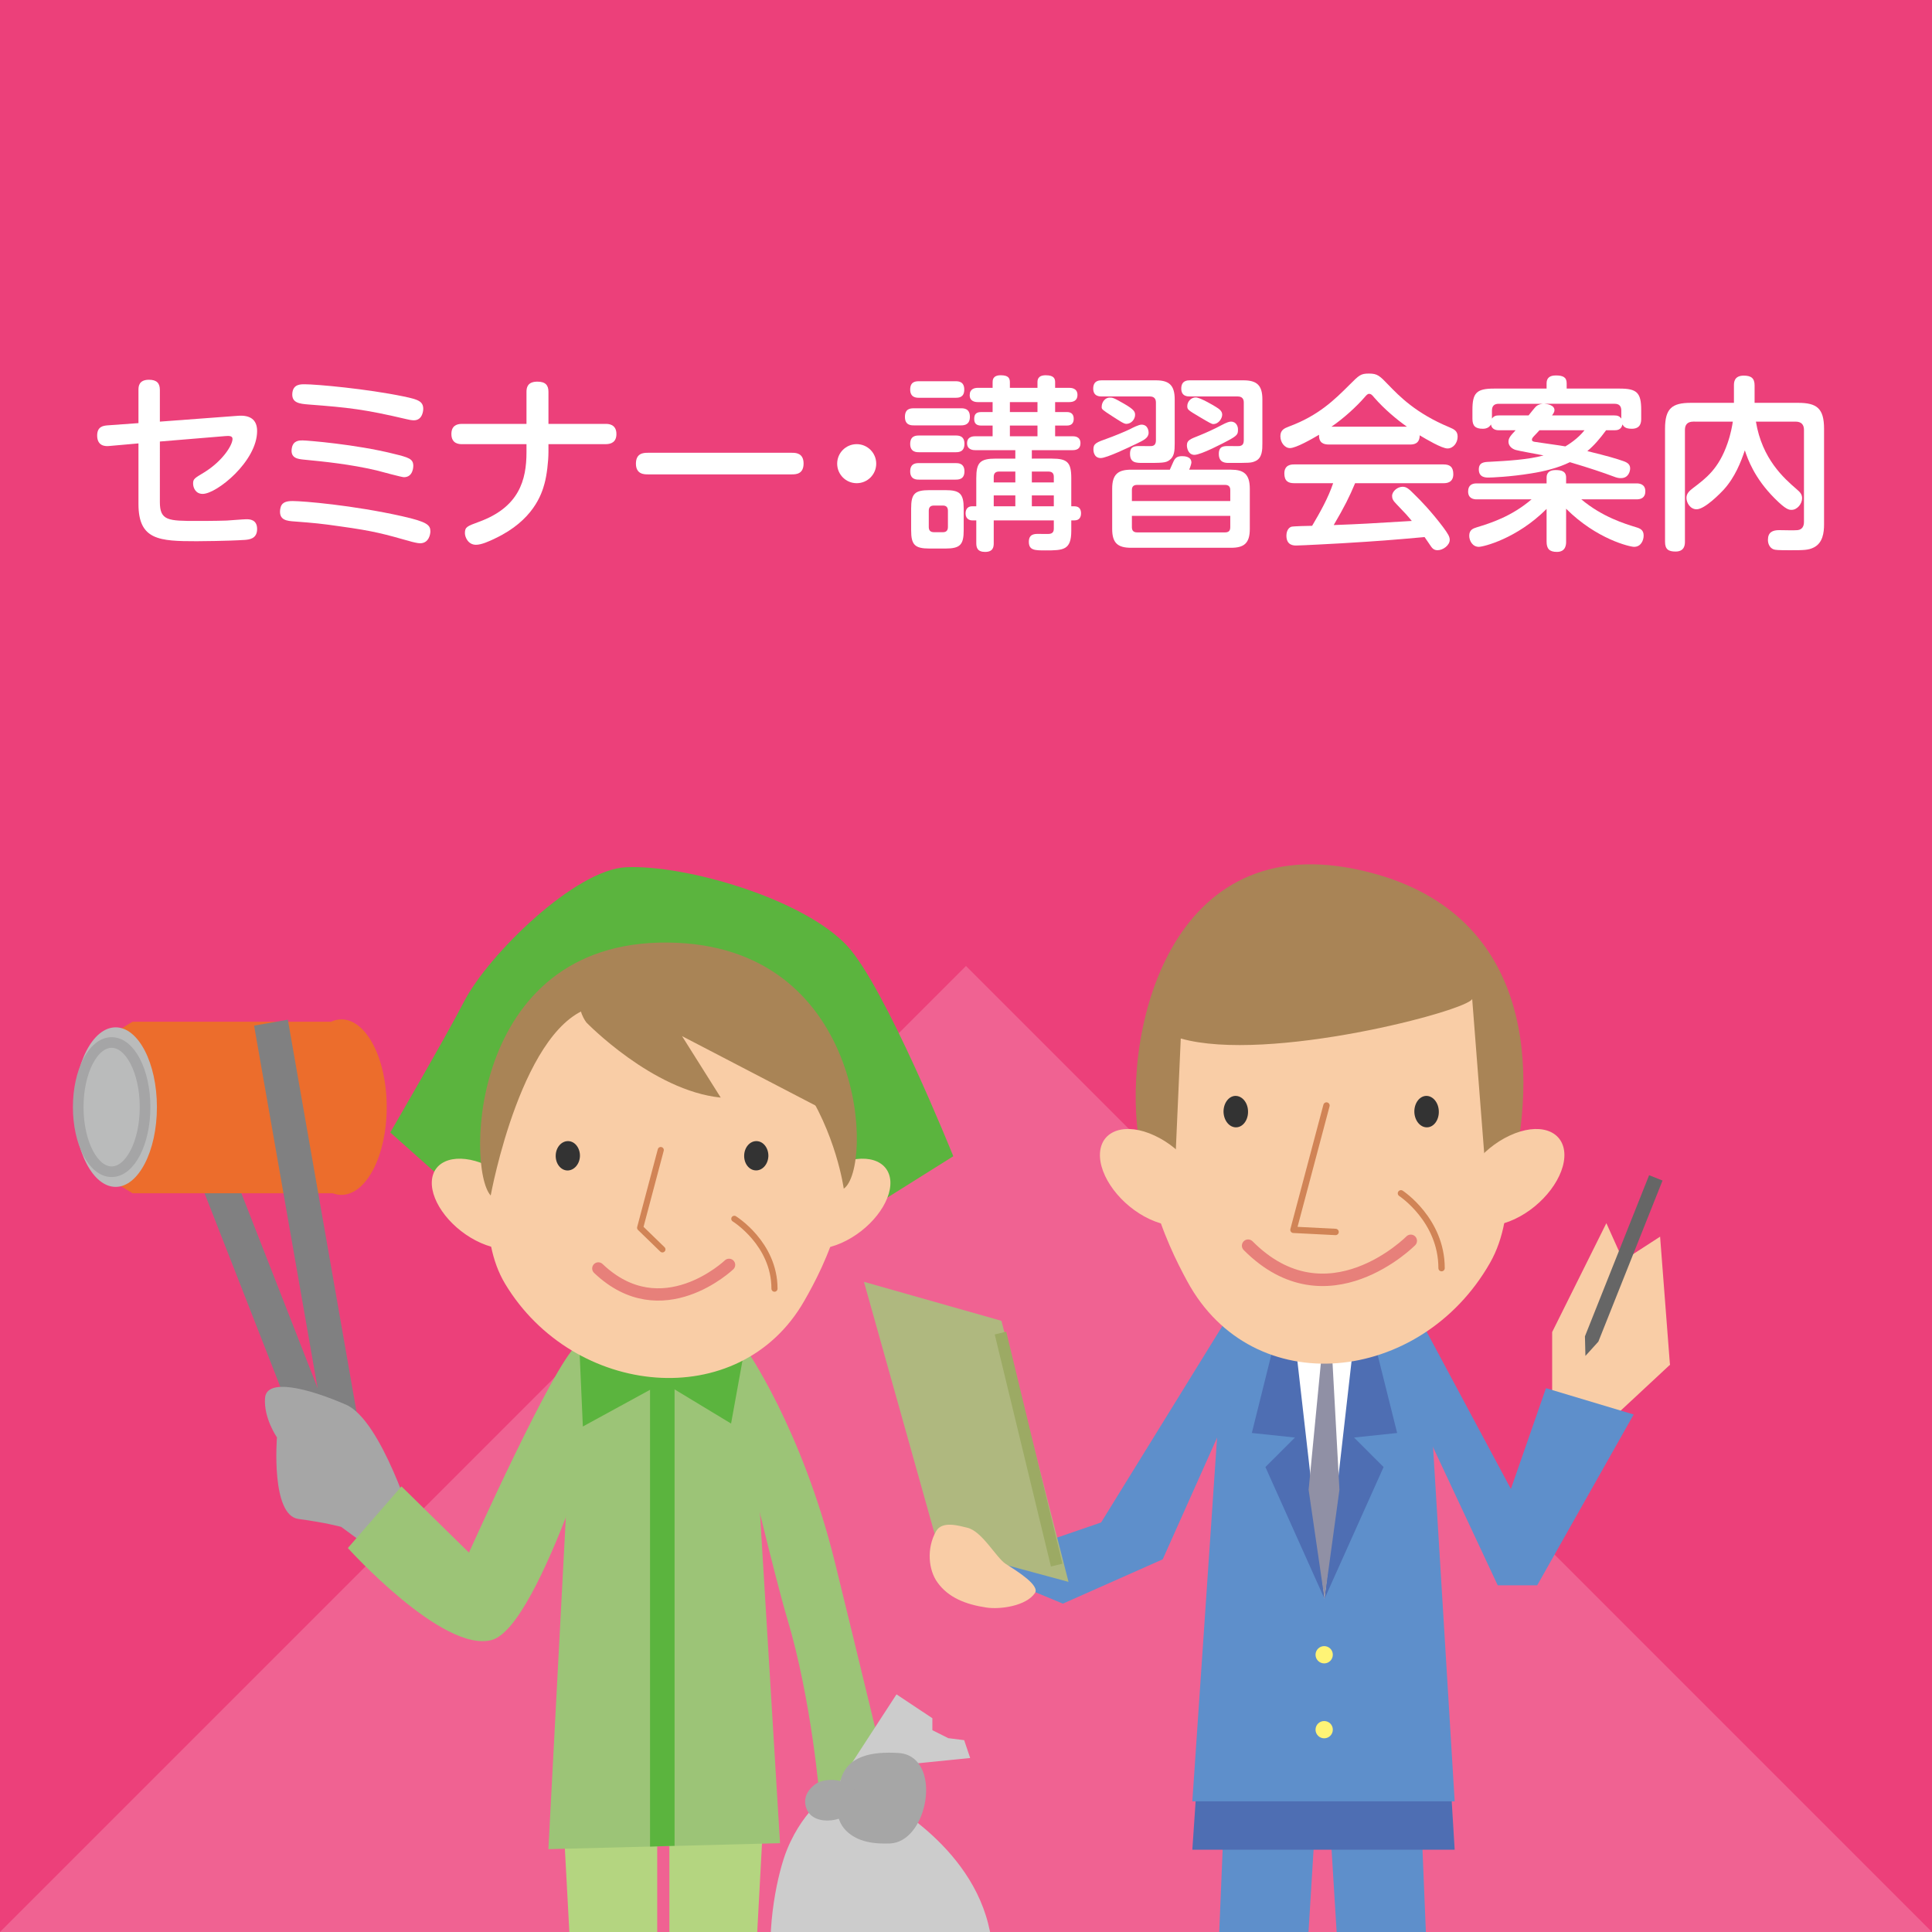 <?xml version="1.0" encoding="utf-8"?>
<!-- Generator: Adobe Illustrator 16.0.0, SVG Export Plug-In . SVG Version: 6.00 Build 0)  -->
<!DOCTYPE svg PUBLIC "-//W3C//DTD SVG 1.1//EN" "http://www.w3.org/Graphics/SVG/1.1/DTD/svg11.dtd">
<svg version="1.1" id="レイヤー_1" xmlns="http://www.w3.org/2000/svg" xmlns:xlink="http://www.w3.org/1999/xlink" x="0px"
	 y="0px" width="247px" height="247px" viewBox="0 0 247 247" enable-background="new 0 0 247 247" xml:space="preserve">
<rect x="0" y="0" width="247" height="247" fill="#808080" stroke="none"/>
<g>
	<g>
		<g>
			<g>
				<defs>
					<rect id="SVGID_1_" x="-0.001" width="247" height="247"/>
				</defs>
				<clipPath id="SVGID_2_">
					<use xlink:href="#SVGID_1_"  overflow="visible"/>
				</clipPath>
				<g clip-path="url(#SVGID_2_)">
					<rect x="-0.001" fill="#F06292" width="247" height="247"/>
					<polygon fill="#EC407A" points="-0.001,247 -0.001,0 246.999,0 					"/>
					<polygon fill="#EC407A" points="0,0 246.999,0 246.999,247 					"/>
				</g>
			</g>
		</g>
	</g>
	<g>
		<g>
			<g>
				<defs>
					<rect id="SVGID_3_" x="-0.001" width="247" height="247"/>
				</defs>
				<clipPath id="SVGID_4_">
					<use xlink:href="#SVGID_3_"  overflow="visible"/>
				</clipPath>
				<g clip-path="url(#SVGID_4_)">
					<line fill="none" stroke="#808081" stroke-width="4.381" x1="40.553" y1="183.346" x2="21.333" y2="134.22"/>
					<g>
						<path fill="#EC6D2C" d="M43.641,130.323c-0.459,0-0.902,0.116-1.329,0.307H16.939l-4.634,2.828v16.267l4.634,2.826h25.595
							c0.357,0.135,0.725,0.21,1.106,0.21c3.203,0,5.8-5.024,5.8-11.22C49.441,135.348,46.844,130.323,43.641,130.323z"/>
						<ellipse fill="#BABBBB" cx="14.786" cy="141.541" rx="5.275" ry="10.199"/>
						
							<ellipse fill="none" stroke="#A5A5A6" stroke-width="1.359" stroke-miterlimit="10" cx="14.273" cy="141.541" rx="4.273" ry="8.261"/>
					</g>
					<line fill="none" stroke="#808081" stroke-width="4.381" x1="43.743" y1="182.708" x2="34.643" y2="130.744"/>
					<path fill="#A6A6A6" d="M52.896,195.084c0,0-4.102-13.521-8.651-15.495c-4.907-2.135-10.161-3.432-10.36-0.869
						c-0.197,2.572,1.522,5.046,1.522,5.046s-0.806,9.949,2.739,10.426c3.536,0.473,5.478,1.017,5.478,1.017l5.308,3.901
						L52.896,195.084z"/>
					<g>
						<path fill="#9CC477" d="M95.298,172.355c0,0,7.186,10.146,11.435,27.354c2.43,9.854,7.115,29.304,7.115,29.304l-9.056,0.875
							c0,0-0.996-12.455-4.173-23.049c-1.527-5.092-5.321-21.056-5.321-21.056V172.355z"/>
						<path fill="#9CC477" d="M59.957,198.496c0,0,10.803-24.1,13.724-26.434c2.923-2.34,4.458,4.881,4.458,4.881
							s-8.991,31-15.257,32.721c-6.263,1.721-18.411-11.753-18.411-11.753l6.856-7.881L59.957,198.496z"/>
						<polygon fill="#B4D580" points="97.85,227.664 94.249,294.634 85.576,294.634 85.576,228.539 						"/>
						<polygon fill="#B4D580" points="71.75,227.664 75.352,294.634 84.023,294.634 84.023,228.539 						"/>
						<polygon fill="#9CC477" points="70.111,236.41 73.738,167.313 95.612,167.926 99.724,235.645 						"/>
						<polygon fill="#5BB43E" points="95.625,170.083 93.465,181.996 84.8,176.756 74.516,182.372 73.975,170.083 						"/>
						<polygon fill="#5BB43E" points="86.242,235.982 86.242,174.967 83.105,174.967 83.105,236.08 						"/>
						<path fill="#5BB43E" d="M121.876,147.822c0,0-8.717-21.709-13.592-26.925c-5.593-5.982-20.586-10.368-28.249-10.024
							c-6.468,0.293-17.597,11.13-20.726,17.209c-2.215,4.313-9.415,16.7-9.415,16.7l13.972,12.452c0,0-1.631-17.629,0.295-21.344
							c1.017-1.966,6.688-8.426,18.838-8.117c12.147,0.309,21.972,9.77,24.298,13.061c1.802,2.559-0.912,16.706-0.912,16.706
							L121.876,147.822z"/>
						<path fill="#F9CDA6" d="M64.576,164.129c8.73,14.51,29.931,16.706,38.242,2.195c2.634-4.592,7.488-14.079,4.79-25.502
							c-5.836-24.717-43.519-26.542-44.76,2.264C62.558,149.896,61.05,158.259,64.576,164.129z"/>
						<path fill="#F9CDA6" d="M106.932,148.916c-3.627,1.6-6.425,5.139-6.251,7.898c0.163,2.759,3.255,3.69,6.888,2.097
							c3.626-1.603,6.421-5.147,6.262-7.904C113.648,148.252,110.568,147.316,106.932,148.916z"/>
						<path fill="#F9CDA6" d="M62.105,148.916c3.631,1.6,6.424,5.139,6.26,7.898c-0.177,2.759-3.256,3.69-6.883,2.097
							c-3.636-1.603-6.436-5.147-6.273-7.904C55.378,148.252,58.466,147.316,62.105,148.916z"/>
						<polyline fill="none" stroke="#D18456" stroke-width="0.781" stroke-linecap="round" stroke-linejoin="round" points="
							84.475,147.027 81.839,156.967 84.686,159.729 						"/>
						<g>
							<path fill="#333333" d="M72.521,149.641c-0.846-0.031-1.511-0.891-1.476-1.935c0.03-1.036,0.756-1.849,1.613-1.817
								c0.857,0.023,1.514,0.9,1.485,1.928C74.103,148.846,73.38,149.662,72.521,149.641z"/>
						</g>
						<g>
							<path fill="#333333" d="M96.625,149.631c-0.858-0.021-1.521-0.881-1.486-1.925c0.033-1.036,0.75-1.849,1.603-1.817
								c0.857,0.023,1.519,0.9,1.492,1.928C98.193,148.854,97.475,149.662,96.625,149.631z"/>
						</g>
						<path fill="none" stroke="#E7807A" stroke-width="1.571" stroke-linecap="round" stroke-linejoin="round" d="M93.208,161.707
							c0,0-8.594,8.202-16.714,0.46"/>
						<path fill="none" stroke="#D18456" stroke-width="0.781" stroke-linecap="round" stroke-linejoin="round" d="M93.879,155.822
							c0,0,5.136,3.164,5.136,8.933"/>
						<path fill="#A98456" d="M62.734,152.843c0,0,4.081-22.42,13.395-24.163c27.905-5.235,31.741,23.288,31.741,23.288
							c3.782-2.614,2.901-30.368-21.328-31.433C60.046,119.373,59.536,149.354,62.734,152.843z"/>
						<path fill="#A98456" d="M74.966,130.717c0,0,8.445,8.733,17.177,9.606l-4.946-7.859l18.047,9.388
							c0,0-2.33-12.592-18.921-15.211C69.726,124.021,74.966,130.717,74.966,130.717z"/>
					</g>
					<path fill="#CCCCCC" d="M106.567,228.993l8.046-12.374l4.588,3.05v1.53l2.031,1.02l2.032,0.254l0.77,2.283l-12.724,1.274
						l0.255,3.311c0,0,11.955,5.595,14.757,16.55c2.813,10.99-3.488,18.396-14.757,18.563
						c-17.308,0.259-13.237-22.391-10.947-27.987C102.914,230.861,106.567,228.993,106.567,228.993z"/>
					<path fill="#A6A6A6" d="M116.16,224.423c-0.384-0.176-0.836-0.289-1.365-0.315c-3.118-0.178-6.56,0.244-7.363,3.619
						c-0.508,2.11-0.918,4.69,0.756,6.338c1.479,1.459,3.615,1.692,5.593,1.617C118.326,235.498,120.249,226.307,116.16,224.423z"/>
					<path fill="#A6A6A6" d="M103.433,228.886c0.222-0.307,0.509-0.567,0.823-0.794c1.873-1.303,6.387-0.178,5.163,2.705
						c-0.888,2.104-5.318,2.864-6.294,0.482C102.753,230.371,102.947,229.545,103.433,228.886z"/>
					<path fill="#A6A6A6" d="M46.088,181.859c0,0-2.345-1.953-5.279-1.758c-2.932,0.193-2.932,1.17-2.932,1.17
						s0.196,3.912,4.695,3.129c1.758,3.717,3.908,6.455,3.908,6.455"/>
					<path fill="#A6A6A6" d="M38.656,181.029c0,0,6.454,4.363,5.671,7.803c-0.783,3.439-0.194,7.605-6.646,4.22"/>
				</g>
			</g>
		</g>
	</g>
	<g>
		<g>
			<g>
				<defs>
					<rect id="SVGID_5_" x="-0.001" width="247" height="247"/>
				</defs>
				<clipPath id="SVGID_6_">
					<use xlink:href="#SVGID_5_"  overflow="visible"/>
				</clipPath>
				<g clip-path="url(#SVGID_6_)">
					<polygon fill="#F9CDA6" points="198.439,180.832 198.439,170.299 205.368,156.378 213.498,174.482 205.137,182.264 					"/>
					<polygon fill="#5E8FCB" points="163.749,304.48 153.536,303.566 156.391,234.518 168.057,234.518 					"/>
					<polygon fill="#5E8FCB" points="174.426,304.48 184.629,303.566 181.779,234.518 170.116,234.518 					"/>
					<polygon fill="#5E8FCB" points="193.163,190.359 182.143,169.786 179.246,176.548 191.48,202.68 196.525,202.68 
						208.859,180.838 197.646,177.475 					"/>
					<polygon fill="#4E6EB3" points="156.585,175.475 152.436,236.482 185.975,236.482 182.285,175.979 					"/>
					<polygon fill="#5E8FCB" points="156.585,169.287 152.436,230.296 185.975,230.296 182.285,169.786 					"/>
					<polygon fill="#5E8FCB" points="140.773,194.643 156.424,169.287 158.843,176.548 148.65,199.354 135.885,205.02 
						124.425,200.261 					"/>
					<polygon fill="#F9CDA6" points="202.502,164.404 212.238,158.104 213.498,174.482 203.652,178.146 					"/>
					<g>
						<g>
							<polygon fill="#AFB87F" points="136.609,202.239 119.949,197.736 110.453,163.876 128.033,168.863 							"/>
						</g>
						<path fill="#F9CDA6" d="M123.655,195.313c1.92,0.438,3.713,3.873,4.953,4.646c1.477,0.932,4.361,2.741,3.703,3.709
							c-1.105,1.641-4.416,2.127-6.224,1.848c-2.643-0.396-4.844-1.271-6.233-3.203c-1.164-1.598-1.42-4.373-0.173-6.563
							C120.466,194.389,122.64,195.077,123.655,195.313z"/>
						<line fill="none" stroke="#9CAA64" stroke-width="1.514" x1="127.909" y1="170.427" x2="135.093" y2="200.093"/>
					</g>
					<polygon fill="#FFFFFF" points="164.546,173.62 174.134,173.62 169.334,204.402 					"/>
					<polyline fill="#4E6EB3" points="176.009,172.745 178.62,183.203 173.111,183.784 176.887,187.557 169.334,204.402 
						172.938,172.745 					"/>
					<polyline fill="#4E6EB3" points="162.648,172.745 160.042,183.203 165.557,183.784 161.779,187.557 169.334,204.402 
						165.723,172.745 					"/>
					<polygon fill="#9090A5" points="170.357,174.199 171.243,190.464 169.334,204.402 167.303,190.464 168.902,173.91 					"/>
					<path fill="#FFF476" d="M168.186,211.552c0,0.612,0.498,1.108,1.107,1.108c0.613,0,1.104-0.496,1.104-1.108
						c0-0.608-0.488-1.101-1.104-1.101C168.684,210.451,168.186,210.943,168.186,211.552z"/>
					<path fill="#FFF476" d="M168.186,221.133c0,0.606,0.498,1.104,1.107,1.104c0.613,0,1.104-0.494,1.104-1.104
						c0-0.611-0.488-1.104-1.104-1.104C168.684,220.027,168.186,220.521,168.186,221.133z"/>
					<g>
						<path fill="#F9CDA6" d="M190.495,161.451c-8.837,15.529-30.296,17.881-38.714,2.349c-2.664-4.914-7.578-15.057-4.85-27.291
							c5.904-26.459,44.074-28.392,45.322,2.429C192.546,146.22,194.081,155.184,190.495,161.451z"/>
						<path fill="#A98456" d="M190.336,154.968l-2.121-27.252c-0.619,1.515-26.098,8.224-37.258,5.052l-0.938,21.149
							c0,0-2.711,1.002-4.289-7.422c-2.476-13.22,3.076-40.355,27.471-35.397c22.412,4.548,23.371,24.718,20.268,38.369
							C192.973,151.68,190.336,154.968,190.336,154.968z"/>
						<path fill="#F9CDA6" d="M147.617,145.182c3.674,1.703,6.512,5.49,6.333,8.442c-0.175,2.952-3.29,3.956-6.974,2.239
							c-3.68-1.715-6.515-5.482-6.346-8.448C140.805,144.467,143.934,143.456,147.617,145.182z"/>
						<path fill="#F9CDA6" d="M193.003,145.182c-3.677,1.703-6.509,5.49-6.332,8.442c0.171,2.952,3.296,3.956,6.972,2.239
							c3.672-1.715,6.521-5.482,6.354-8.448C199.811,144.467,196.693,143.456,193.003,145.182z"/>
						<polyline fill="none" stroke="#D18456" stroke-width="0.813" stroke-linecap="round" stroke-linejoin="round" points="
							169.587,141.335 165.365,157.229 170.75,157.502 						"/>
						<g>
							<path fill="#333333" d="M182.459,144.126c0.864-0.024,1.529-0.959,1.489-2.067c-0.035-1.104-0.761-1.973-1.621-1.953
								c-0.867,0.031-1.538,0.959-1.507,2.074C180.859,143.282,181.592,144.162,182.459,144.126z"/>
						</g>
						<g>
							<path fill="#333333" d="M158.055,144.126c0.866-0.026,1.541-0.959,1.502-2.067c-0.027-1.11-0.758-1.973-1.632-1.953
								c-0.853,0.031-1.528,0.959-1.5,2.074C156.469,143.286,157.189,144.155,158.055,144.126z"/>
						</g>
						<path fill="none" stroke="#E7807A" stroke-width="1.591" stroke-linecap="round" stroke-linejoin="round" d="
							M180.363,158.635c0,0-10.68,10.797-20.795,0.619"/>
						<path fill="none" stroke="#D18456" stroke-width="0.813" stroke-linecap="round" stroke-linejoin="round" d="
							M179.107,152.563c0,0,5.193,3.396,5.193,9.566"/>
					</g>
					<polygon fill="#666666" points="210.834,150.247 202.629,170.844 202.691,173.35 204.344,171.525 212.55,150.93 					"/>
				</g>
			</g>
		</g>
	</g>
	<g>
		<g>
			<g>
				<defs>
					<rect id="SVGID_7_" x="-0.001" width="247" height="247"/>
				</defs>
				<clipPath id="SVGID_8_">
					<use xlink:href="#SVGID_7_"  overflow="visible"/>
				</clipPath>
				<g clip-path="url(#SVGID_8_)">
					<g>
						<path fill="#FFFFFF" d="M65.299,54.482c-0.36,0-1.128-0.023-1.128-1.08c0-1.008,0.624-1.104,1.128-1.104h6.048
							c0.312,0,1.128,0,1.128,1.08c0,1.008-0.672,1.104-1.128,1.104H65.299z M65.971,50.954c-0.312,0-1.128,0-1.128-1.056
							s0.768-1.056,1.128-1.056h4.681c0.312,0,1.104,0,1.104,1.056c0,1.008-0.672,1.056-1.104,1.056H65.971z M65.971,57.915
							c-0.312,0-1.128,0-1.128-1.056c0-1.057,0.744-1.08,1.128-1.08h4.705c0.312,0,1.104,0,1.104,1.056s-0.744,1.08-1.104,1.08
							H65.971z M65.971,61.419c-0.312,0-1.128,0-1.128-1.056c0-1.056,0.792-1.056,1.128-1.056h4.705c0.288,0,1.104,0,1.104,1.056
							c0,1.056-0.792,1.056-1.152,1.056H65.971z M71.684,67.876c0,1.848-0.432,2.353-2.328,2.353h-2.04
							c-1.896,0-2.352-0.48-2.352-2.353v-2.761c0-1.896,0.456-2.352,2.352-2.352h2.016c1.848,0,2.352,0.432,2.352,2.352V67.876z
							 M69.667,65.403c0-0.456-0.216-0.672-0.648-0.672h-1.128c-0.48,0-0.672,0.24-0.672,0.672v2.064
							c0,0.408,0.168,0.672,0.672,0.672h1.128c0.408,0,0.648-0.191,0.648-0.672V65.403z M82.965,58.731
							c1.968,0,2.472,0.479,2.472,2.496v3.601h0.408c0.648,0,0.84,0.432,0.84,0.888c0,0.504-0.216,0.912-0.84,0.912h-0.408v1.344
							c0,2.448-1.008,2.496-3.289,2.496c-1.368,0-2.136,0-2.136-1.104c0-1.008,0.744-1.008,1.224-1.008c0.216,0,1.2,0.023,1.393,0
							c0.168-0.024,0.576-0.072,0.576-0.648v-1.08h-7.681v2.904c0,0.456-0.048,1.128-1.104,1.128c-0.984,0-1.128-0.552-1.128-1.128
							v-2.904H72.74c-0.216,0-0.816-0.12-0.816-0.888c0-0.673,0.408-0.912,0.816-0.912h0.552v-3.601c0-1.992,0.48-2.496,2.496-2.496
							h2.496v-1.08h-5.112c-0.192,0-1.056,0-1.056-0.889c0-0.888,0.84-0.888,1.056-0.888h2.208v-1.368h-1.464
							c-0.504,0-0.888-0.192-0.888-0.816c0-0.456,0.096-0.912,0.888-0.912h1.464v-1.271h-1.872c-0.384,0-1.056-0.097-1.056-0.889
							s0.6-0.936,1.056-0.936h1.872v-0.696c0-0.264,0-0.912,1.032-0.912c0.984,0,1.176,0.36,1.176,0.912v0.696h3.528v-0.696
							c0-0.264,0-0.912,1.056-0.912c1.104,0,1.2,0.48,1.2,0.912v0.696h1.8c0.192,0,1.056,0,1.056,0.912
							c0,0.72-0.528,0.912-1.056,0.912h-1.8v1.271h1.512c0.6,0,0.864,0.336,0.864,0.864c0,0.48-0.216,0.864-0.864,0.864h-1.512
							v1.368h2.232c0.216,0,1.008,0,1.008,0.888c0,0.744-0.528,0.889-1.008,0.889h-5.208v1.08L82.965,58.731L82.965,58.731z
							 M78.284,60.388h-2.088c-0.456,0-0.672,0.239-0.672,0.672v0.72h2.76V60.388z M78.284,63.436h-2.76v1.393h2.76V63.436z
							 M81.117,51.507h-3.528v1.271h3.528V51.507z M81.117,54.507h-3.528v1.368h3.528V54.507z M80.396,60.388v1.392h2.808v-0.72
							c0-0.36-0.144-0.672-0.672-0.672H80.396z M83.205,63.436h-2.808v1.393h2.808V63.436z"/>
						<path fill="#FFFFFF" d="M96.236,48.723c1.632,0,2.424,0.552,2.424,2.424v5.641c0,0.96-0.048,1.68-0.672,2.136
							c-0.48,0.36-0.888,0.36-3.36,0.36c-0.912,0-1.68,0-1.68-1.176c0-0.984,0.625-0.984,1.368-0.984c0.216,0,1.224,0.024,1.417,0
							c0.312-0.048,0.528-0.216,0.528-0.744v-4.824c0-0.504-0.264-0.769-0.768-0.769h-6.145c-0.288,0-1.104,0-1.104-1.008
							c0-1.056,0.816-1.056,1.104-1.056H96.236z M95.324,55.419c0,0.672-0.624,0.96-1.512,1.392c-0.96,0.456-3.84,1.849-4.608,1.849
							c-0.936,0-0.936-1.008-0.936-1.104c0-0.744,0.336-0.888,1.896-1.439c0.552-0.192,2.16-0.841,2.784-1.152
							c0.36-0.192,1.128-0.576,1.464-0.576C95.324,54.387,95.324,55.371,95.324,55.419z M92.155,51.698
							c1.344,0.769,1.44,1.057,1.44,1.44c0,0.528-0.456,1.152-1.128,1.152c-0.312,0-0.864-0.385-1.8-0.984
							c-1.296-0.84-1.344-0.888-1.344-1.176c0-0.696,0.504-1.2,1.008-1.2C90.691,50.931,90.787,50.906,92.155,51.698z
							 M105.861,60.147c1.584,0,2.4,0.528,2.4,2.424v5.161c0,1.823-0.744,2.399-2.4,2.399h-12.77c-1.704,0-2.424-0.6-2.424-2.399
							v-5.161c0-1.848,0.768-2.424,2.424-2.424h4.945c0.456-1.057,0.576-1.296,0.696-1.416c0.24-0.265,0.552-0.313,0.864-0.313
							c0.288,0,1.2,0.024,1.2,0.816c0,0.144-0.168,0.672-0.288,0.912L105.861,60.147L105.861,60.147z M105.765,64.155v-1.392
							c0-0.433-0.192-0.672-0.672-0.672H93.859c-0.576,0-0.672,0.336-0.672,0.672v1.392H105.765z M105.765,66.052H93.188v1.44
							c0,0.432,0.192,0.672,0.672,0.672h11.233c0.432,0,0.672-0.168,0.672-0.672V66.052z M107.445,48.723
							c1.704,0,2.424,0.624,2.424,2.424v5.641c0,0.792,0,1.896-0.936,2.28c-0.504,0.216-0.696,0.216-3.313,0.216
							c-0.456,0-1.32,0-1.32-1.152c0-1.008,0.624-1.008,1.32-1.008c0.216,0,1.152,0.024,1.344,0c0.36-0.072,0.528-0.24,0.528-0.792
							v-4.776c0-0.456-0.216-0.769-0.768-0.769h-6.121c-0.288,0-1.104,0-1.104-1.008c0-1.056,0.816-1.056,1.104-1.056H107.445z
							 M105.429,56.451c-0.504,0.264-3.384,1.8-4.249,1.8c-0.768,0-0.96-0.84-0.96-1.2c0-0.647,0.336-0.792,1.632-1.296
							c0.72-0.288,1.944-0.84,2.688-1.248c0.864-0.456,1.104-0.504,1.32-0.504c0.696,0,0.888,0.647,0.888,0.96
							C106.749,55.587,106.749,55.755,105.429,56.451z M101.876,53.427c-1.536-0.912-1.608-0.96-1.608-1.416
							c0-0.552,0.48-1.104,1.08-1.104c0.576,0,2.496,1.152,2.592,1.225c0.384,0.24,0.792,0.504,0.792,0.983
							c0,0.456-0.432,1.2-1.152,1.2C103.388,54.314,103.052,54.123,101.876,53.427z"/>
						<path fill="#FFFFFF" d="M118.364,56.931c-0.672,0-1.296-0.216-1.248-1.248c-0.937,0.553-2.953,1.704-3.721,1.704
							c-0.672,0-1.224-0.72-1.224-1.512s0.48-1.008,1.104-1.248c3.768-1.393,5.833-3.433,7.729-5.328
							c1.248-1.249,1.44-1.44,2.496-1.44c1.08,0,1.368,0.288,2.473,1.44c1.416,1.464,3.527,3.647,7.801,5.424
							c0.623,0.265,1.058,0.48,1.058,1.2c0,0.792-0.554,1.512-1.296,1.512c-0.723,0-2.715-1.176-3.555-1.68
							c0,1.104-0.791,1.176-1.224,1.176H118.364L118.364,56.931z M121.724,61.875c-0.72,1.729-1.368,3.024-2.736,5.353
							c3.768-0.144,4.392-0.191,9.985-0.527c-0.623-0.744-0.672-0.816-1.992-2.185c-0.432-0.432-0.525-0.696-0.525-1.008
							c0-0.601,0.693-1.177,1.344-1.177c0.528,0,0.814,0.288,1.584,1.057c0.723,0.696,2.063,2.088,3.577,4.08
							c0.672,0.912,0.864,1.248,0.864,1.656c0,0.672-0.842,1.32-1.563,1.32c-0.432,0-0.672-0.24-0.816-0.456
							c-0.117-0.168-0.693-1.032-0.84-1.225c-4.295,0.385-5.781,0.504-10.537,0.792c-0.888,0.049-5.232,0.288-5.856,0.288
							c-0.336,0-1.272,0-1.272-1.271c0-0.288,0.096-0.938,0.624-1.128c0.24-0.072,2.232-0.12,2.665-0.12
							c1.032-1.753,2.04-3.528,2.688-5.449h-4.992c-0.744,0-1.248-0.264-1.248-1.248c0-1.151,0.96-1.151,1.248-1.151h19.105
							c0.768,0,1.248,0.288,1.248,1.248c0,1.151-0.961,1.151-1.248,1.151H121.724z M128.35,54.65
							c-1.271-0.888-2.904-2.256-4.178-3.72c-0.288-0.36-0.432-0.48-0.648-0.48c-0.216,0-0.336,0.145-0.624,0.48
							c-1.008,1.152-2.616,2.64-4.2,3.72H128.35z"/>
						<path fill="#FFFFFF" d="M148.7,69.34c0,0.313,0,1.32-1.177,1.32c-0.983,0-1.319-0.432-1.319-1.32v-4.176
							c-3.815,3.816-8.089,4.848-8.665,4.848c-0.792,0-1.225-0.768-1.225-1.416c0-0.768,0.504-0.936,0.961-1.08
							c1.8-0.552,4.416-1.368,7.008-3.576h-7.033c-0.359,0-1.08-0.096-1.08-1.008c0-0.84,0.553-1.032,1.08-1.032h8.953v-0.744
							c0-0.648,0.408-0.96,1.152-0.96s1.344,0.144,1.344,0.96V61.9h9.025c0.357,0,1.104,0.096,1.104,1.008
							c0,0.841-0.576,1.032-1.104,1.032h-7.082c2.688,2.256,5.566,3.12,6.961,3.553c0.576,0.168,1.008,0.359,1.008,1.08
							c0,0.6-0.336,1.438-1.227,1.438c-0.504,0-4.773-0.96-8.688-4.872L148.7,69.34L148.7,69.34z M140.131,55.106
							c-0.191,0-0.936,0-1.031-0.744c-0.19,0.313-0.479,0.553-1.057,0.553c-0.96,0-1.32-0.384-1.32-1.272v-1.128
							c0-2.16,0.504-2.736,2.736-2.736h6.745v-0.672c0-0.648,0.36-1.008,1.176-1.008c0.912,0,1.392,0.216,1.392,1.008v0.672h6.793
							c2.187,0,2.736,0.528,2.736,2.736v1.128c0,0.456-0.072,1.272-1.199,1.272c-0.814,0-1.033-0.265-1.201-0.553
							c-0.144,0.721-0.719,0.744-1.029,0.744h-1.059c-0.813,1.104-1.512,1.921-2.397,2.665c2.64,0.647,3.694,0.96,4.584,1.271
							c0.72,0.24,0.888,0.553,0.888,0.96c0,0.313-0.189,1.225-1.176,1.225c-0.288,0-0.479-0.024-1.031-0.24
							c-1.15-0.432-2.978-1.056-5.496-1.8c-1.514,0.744-3.287,1.176-4.97,1.439c-2.642,0.433-5.041,0.528-5.425,0.528
							c-0.359,0-1.248,0-1.248-1.032c0-0.912,0.672-0.96,1.368-0.983c2.207-0.12,4.92-0.265,6.911-0.816
							c-0.574-0.12-3.168-0.576-3.553-0.696c-0.432-0.12-0.936-0.479-0.936-1.056c0-0.504,0.313-0.816,0.912-1.465H140.131z
							 M140.083,51.723c-0.504,0-0.864,0.216-0.864,0.864v1.032c0.264-0.385,0.6-0.408,0.912-0.408h3.77
							c0.168-0.216,0.842-1.057,0.959-1.152c0.336-0.288,0.697-0.313,0.912-0.336H140.083z M145.292,55.106
							c-0.097,0.12-0.576,0.624-0.696,0.744c-0.191,0.217-0.264,0.313-0.264,0.456c0,0.217,0.216,0.265,0.408,0.288
							c0.552,0.097,3.264,0.456,3.863,0.576c0.358-0.216,1.561-0.936,2.446-2.064H145.292z M145.939,51.723
							c0.313,0.023,1.271,0.144,1.271,0.816c0,0.239-0.146,0.432-0.313,0.672h7.971c0.384,0,0.646,0.071,0.888,0.408v-1.032
							c0-0.553-0.264-0.864-0.84-0.864H145.939z"/>
						<path fill="#FFFFFF" d="M164.971,54.003c-0.768,0-1.08,0.408-1.08,1.056v14.306c0,0.384-0.048,1.248-1.199,1.248
							c-0.912,0-1.344-0.288-1.344-1.248v-14.45c0-2.593,0.887-3.313,3.287-3.313h5.521V49.37c0-0.336,0-1.248,1.248-1.248
							c0.959,0,1.392,0.336,1.392,1.248v2.232h5.569c2.376,0,3.312,0.696,3.312,3.313v12.217c0,1.08-0.168,2.376-1.296,2.952
							c-0.695,0.36-1.344,0.36-3.072,0.36c-1.535,0-1.848-0.024-2.111-0.12c-0.504-0.216-0.694-0.744-0.694-1.2
							c0-0.984,0.603-1.248,1.438-1.248c0.359,0,2.018,0.048,2.354,0c0.602-0.072,0.814-0.504,0.814-1.056V55.059
							c0-0.647-0.313-1.056-1.08-1.056h-5.063c0.792,4.8,3.604,7.248,5.208,8.641c0.456,0.384,0.696,0.672,0.696,1.152
							c0,0.72-0.624,1.488-1.346,1.488c-0.336,0-0.721-0.024-2.158-1.465c-2.616-2.616-3.456-5.064-3.816-6.145
							c-0.504,1.488-1.248,3.433-2.712,5.041c-0.313,0.336-2.376,2.496-3.457,2.496c-0.813,0-1.296-0.84-1.296-1.464
							c0-0.576,0.408-0.912,0.84-1.249c1.682-1.271,3.289-2.472,4.417-5.736c0.435-1.248,0.603-2.28,0.675-2.76L164.971,54.003
							L164.971,54.003z"/>
					</g>
				</g>
			</g>
		</g>
	</g>
</g>
<rect x="37.667" y="38.667" fill="#EC407A" width="183" height="42.333"/>
<g enable-background="new    ">
	<path fill="#FFFFFF" d="M20.438,64.176c0,2.4,1.056,2.425,4.776,2.425c0.24,0,2.424,0,3.769-0.049
		c0.408-0.023,2.16-0.168,2.52-0.168s1.368,0,1.368,1.249c0,1.271-1.032,1.344-1.56,1.392c-2.16,0.144-5.856,0.168-6.169,0.168
		c-4.776,0-7.44-0.144-7.44-4.752v-7.753l-3.792,0.336c-0.504,0.048-1.488-0.024-1.488-1.344c0-1.129,0.744-1.248,1.296-1.297
		l3.984-0.288v-4.248c0-0.408,0.024-1.296,1.344-1.296c1.008,0,1.392,0.456,1.392,1.296v4.057l9.961-0.744
		c1.512-0.12,2.472,0.432,2.472,1.944c0,3.864-5.161,8.04-6.96,8.04c-0.937,0-1.224-0.84-1.224-1.319
		c0-0.576,0.144-0.673,1.392-1.417c2.352-1.439,3.648-3.479,3.648-4.296c0-0.432-0.528-0.384-0.912-0.36l-8.376,0.696V64.176z"/>
	<path fill="#FFFFFF" d="M37.405,64.056c1.344,0,7.705,0.528,14.017,1.944c3.216,0.721,3.601,1.128,3.601,1.944
		c0,0.264-0.144,1.512-1.32,1.512c-0.336,0-0.936-0.168-1.056-0.191c-3.576-1.008-4.8-1.368-9.145-1.969
		c-2.473-0.359-3.313-0.432-5.785-0.624c-1.032-0.071-2.088-0.144-1.896-1.56C35.94,64.248,36.517,64.056,37.405,64.056z
		 M38.677,56.304c0.552,0,6.841,0.504,11.617,1.704c1.968,0.479,2.544,0.647,2.544,1.56c0,0.12-0.024,1.44-1.2,1.44
		c-0.288,0-2.928-0.72-3.48-0.864c-3.36-0.792-6.673-1.128-9.409-1.392c-0.6-0.072-1.68-0.145-1.44-1.465
		C37.477,56.304,38.293,56.304,38.677,56.304z M38.941,49.127c1.512,0,7.92,0.576,12.673,1.56c1.824,0.385,2.497,0.601,2.497,1.608
		c0,0.048-0.024,1.44-1.2,1.44c-0.264,0-0.672-0.072-0.936-0.145c-5.4-1.271-7.465-1.488-12.481-1.872
		c-1.2-0.096-2.28-0.191-2.112-1.536C37.525,49.127,38.413,49.127,38.941,49.127z"/>
	<path fill="#FFFFFF" d="M70.118,57.768c0,1.248-0.216,3.024-0.504,4.057c-0.36,1.344-1.44,4.704-6.313,7.008
		c-0.792,0.385-1.752,0.816-2.448,0.816c-1.008,0-1.416-0.984-1.416-1.488c0-0.792,0.288-0.888,1.776-1.439
		c5.161-1.873,6.097-5.353,6.097-8.905v-1.032h-8.257c-0.288,0-1.344,0-1.344-1.296c0-1.008,0.624-1.296,1.344-1.296h8.257v-4.104
		c0-0.552,0.144-1.296,1.392-1.296c1.032,0,1.416,0.456,1.416,1.296v4.104h7.321c0.288,0,1.368,0,1.368,1.296
		c0,1.032-0.672,1.296-1.368,1.296h-7.321V57.768z"/>
	<path fill="#FFFFFF" d="M82.813,60.647c-0.432,0-1.512,0-1.512-1.368c0-1.344,0.96-1.392,1.512-1.392h18.434
		c0.432,0,1.488,0,1.488,1.368s-0.984,1.392-1.488,1.392H82.813z"/>
	<path fill="#FFFFFF" d="M112.022,59.279c0,1.368-1.104,2.496-2.496,2.496s-2.496-1.128-2.496-2.496
		c0-1.392,1.128-2.496,2.496-2.496S112.022,57.888,112.022,59.279z"/>
	<path fill="#FFFFFF" d="M116.821,54.383c-0.36,0-1.128-0.023-1.128-1.08c0-1.008,0.624-1.104,1.128-1.104h6.048
		c0.312,0,1.128,0,1.128,1.08c0,1.008-0.672,1.104-1.128,1.104H116.821z M117.493,50.854c-0.312,0-1.128,0-1.128-1.056
		s0.768-1.056,1.128-1.056h4.681c0.312,0,1.104,0,1.104,1.056c0,1.008-0.672,1.056-1.104,1.056H117.493z M117.493,57.815
		c-0.312,0-1.128,0-1.128-1.056c0-1.057,0.744-1.08,1.128-1.08h4.705c0.312,0,1.104,0,1.104,1.056s-0.744,1.08-1.104,1.08H117.493z
		 M117.493,61.319c-0.312,0-1.128,0-1.128-1.056s0.792-1.056,1.128-1.056h4.705c0.288,0,1.104,0,1.104,1.056
		s-0.792,1.056-1.152,1.056H117.493z M123.206,67.776c0,1.848-0.432,2.353-2.328,2.353h-2.04c-1.896,0-2.352-0.48-2.352-2.353
		v-2.761c0-1.896,0.456-2.352,2.352-2.352h2.016c1.848,0,2.352,0.432,2.352,2.352V67.776z M121.189,65.304
		c0-0.456-0.216-0.672-0.648-0.672h-1.128c-0.48,0-0.672,0.24-0.672,0.672v2.064c0,0.408,0.168,0.672,0.672,0.672h1.128
		c0.408,0,0.648-0.191,0.648-0.672V65.304z M134.486,58.632c1.969,0,2.473,0.479,2.473,2.496v3.601h0.408
		c0.648,0,0.84,0.432,0.84,0.888c0,0.504-0.216,0.912-0.84,0.912h-0.408v1.344c0,2.448-1.008,2.496-3.289,2.496
		c-1.367,0-2.136,0-2.136-1.104c0-1.008,0.744-1.008,1.224-1.008c0.217,0,1.201,0.023,1.393,0c0.168-0.024,0.576-0.072,0.576-0.648
		v-1.08h-7.681v2.904c0,0.456-0.048,1.128-1.104,1.128c-0.983,0-1.127-0.552-1.127-1.128v-2.904h-0.553
		c-0.216,0-0.816-0.12-0.816-0.888c0-0.673,0.408-0.912,0.816-0.912h0.553v-3.601c0-1.992,0.479-2.496,2.496-2.496h2.496v-1.08
		h-5.113c-0.191,0-1.056,0-1.056-0.889c0-0.888,0.841-0.888,1.056-0.888h2.209v-1.368h-1.465c-0.504,0-0.888-0.192-0.888-0.816
		c0-0.456,0.097-0.912,0.888-0.912h1.465v-1.271h-1.873c-0.383,0-1.056-0.097-1.056-0.889s0.601-0.936,1.056-0.936h1.873v-0.696
		c0-0.264,0-0.912,1.031-0.912c0.984,0,1.177,0.36,1.177,0.912v0.696h3.528v-0.696c0-0.264,0-0.912,1.057-0.912
		c1.104,0,1.199,0.48,1.199,0.912v0.696h1.801c0.191,0,1.056,0,1.056,0.912c0,0.72-0.528,0.912-1.056,0.912h-1.801v1.271h1.512
		c0.601,0,0.865,0.336,0.865,0.864c0,0.48-0.217,0.864-0.865,0.864h-1.512v1.368h2.232c0.216,0,1.008,0,1.008,0.888
		c0,0.744-0.527,0.889-1.008,0.889h-5.209v1.08H134.486z M129.807,60.288h-2.088c-0.457,0-0.673,0.239-0.673,0.672v0.72h2.761
		V60.288z M129.807,63.336h-2.761v1.393h2.761V63.336z M132.639,51.407h-3.528v1.271h3.528V51.407z M132.639,54.407h-3.528v1.368
		h3.528V54.407z M131.918,60.288v1.392h2.809v-0.72c0-0.36-0.145-0.672-0.672-0.672H131.918z M134.727,63.336h-2.809v1.393h2.809
		V63.336z"/>
	<path fill="#FFFFFF" d="M147.758,48.623c1.632,0,2.424,0.552,2.424,2.424v5.641c0,0.96-0.048,1.68-0.672,2.136
		c-0.48,0.36-0.888,0.36-3.36,0.36c-0.912,0-1.681,0-1.681-1.176c0-0.984,0.625-0.984,1.369-0.984c0.216,0,1.224,0.024,1.416,0
		c0.313-0.048,0.527-0.216,0.527-0.744v-4.824c0-0.504-0.264-0.769-0.768-0.769h-6.145c-0.288,0-1.104,0-1.104-1.008
		c0-1.056,0.815-1.056,1.104-1.056H147.758z M146.846,55.319c0,0.672-0.624,0.96-1.512,1.392c-0.961,0.456-3.841,1.849-4.609,1.849
		c-0.936,0-0.936-1.008-0.936-1.104c0-0.744,0.336-0.888,1.896-1.439c0.552-0.192,2.16-0.841,2.783-1.152
		c0.361-0.192,1.129-0.576,1.465-0.576C146.846,54.287,146.846,55.271,146.846,55.319z M143.678,51.599
		c1.344,0.769,1.439,1.057,1.439,1.44c0,0.528-0.455,1.152-1.128,1.152c-0.312,0-0.864-0.385-1.8-0.984
		c-1.297-0.84-1.344-0.888-1.344-1.176c0-0.696,0.504-1.2,1.008-1.2C142.213,50.831,142.309,50.807,143.678,51.599z M157.383,60.048
		c1.584,0,2.4,0.528,2.4,2.424v5.161c0,1.823-0.744,2.399-2.4,2.399h-12.77c-1.704,0-2.424-0.6-2.424-2.399v-5.161
		c0-1.848,0.768-2.424,2.424-2.424h4.945c0.455-1.057,0.575-1.296,0.695-1.416c0.24-0.265,0.553-0.313,0.864-0.313
		c0.288,0,1.2,0.024,1.2,0.816c0,0.144-0.168,0.672-0.288,0.912H157.383z M157.287,64.056v-1.392c0-0.433-0.192-0.672-0.672-0.672
		h-11.234c-0.575,0-0.672,0.336-0.672,0.672v1.392H157.287z M157.287,65.952h-12.578v1.44c0,0.432,0.192,0.672,0.672,0.672h11.234
		c0.432,0,0.672-0.168,0.672-0.672V65.952z M158.967,48.623c1.704,0,2.424,0.624,2.424,2.424v5.641c0,0.792,0,1.896-0.936,2.28
		c-0.504,0.216-0.696,0.216-3.313,0.216c-0.456,0-1.32,0-1.32-1.152c0-1.008,0.624-1.008,1.32-1.008c0.216,0,1.152,0.024,1.344,0
		c0.36-0.072,0.528-0.24,0.528-0.792v-4.776c0-0.456-0.216-0.769-0.769-0.769h-6.12c-0.288,0-1.104,0-1.104-1.008
		c0-1.056,0.816-1.056,1.104-1.056H158.967z M156.951,56.352c-0.505,0.264-3.385,1.8-4.249,1.8c-0.769,0-0.96-0.84-0.96-1.2
		c0-0.647,0.336-0.792,1.632-1.296c0.72-0.288,1.944-0.84,2.688-1.248c0.864-0.456,1.104-0.504,1.32-0.504
		c0.695,0,0.888,0.647,0.888,0.96C158.271,55.487,158.271,55.655,156.951,56.352z M153.398,53.327
		c-1.536-0.912-1.608-0.96-1.608-1.416c0-0.552,0.479-1.104,1.08-1.104c0.576,0,2.496,1.152,2.593,1.225
		c0.384,0.24,0.791,0.504,0.791,0.983c0,0.456-0.432,1.2-1.151,1.2C154.91,54.215,154.574,54.023,153.398,53.327z"/>
	<path fill="#FFFFFF" d="M169.886,56.831c-0.673,0-1.296-0.216-1.248-1.248c-0.937,0.553-2.952,1.704-3.721,1.704
		c-0.672,0-1.224-0.72-1.224-1.512s0.479-1.008,1.104-1.248c3.769-1.393,5.833-3.433,7.729-5.328c1.248-1.249,1.44-1.44,2.496-1.44
		c1.08,0,1.369,0.288,2.473,1.44c1.416,1.464,3.528,3.647,7.801,5.424c0.624,0.265,1.057,0.48,1.057,1.2
		c0,0.792-0.553,1.512-1.297,1.512c-0.72,0-2.712-1.176-3.553-1.68c0,1.104-0.791,1.176-1.224,1.176H169.886z M173.246,61.775
		c-0.721,1.729-1.368,3.024-2.736,5.353c3.768-0.144,4.393-0.191,9.984-0.527c-0.623-0.744-0.672-0.816-1.992-2.185
		c-0.432-0.432-0.527-0.696-0.527-1.008c0-0.601,0.695-1.177,1.344-1.177c0.528,0,0.816,0.288,1.584,1.057
		c0.721,0.696,2.064,2.088,3.576,4.08c0.672,0.912,0.864,1.248,0.864,1.656c0,0.672-0.84,1.32-1.56,1.32
		c-0.433,0-0.672-0.24-0.816-0.456c-0.12-0.168-0.696-1.032-0.84-1.225c-4.297,0.385-5.785,0.504-10.537,0.792
		c-0.889,0.049-5.232,0.288-5.856,0.288c-0.337,0-1.272,0-1.272-1.271c0-0.288,0.096-0.937,0.624-1.128
		c0.24-0.072,2.232-0.12,2.665-0.12c1.031-1.753,2.039-3.528,2.688-5.449h-4.992c-0.744,0-1.248-0.264-1.248-1.248
		c0-1.151,0.96-1.151,1.248-1.151h19.105c0.768,0,1.248,0.288,1.248,1.248c0,1.151-0.96,1.151-1.248,1.151H173.246z M179.871,54.551
		c-1.273-0.888-2.904-2.256-4.177-3.72c-0.288-0.36-0.433-0.48-0.648-0.48s-0.336,0.145-0.624,0.48
		c-1.008,1.152-2.616,2.64-4.2,3.72H179.871z"/>
	<path fill="#FFFFFF" d="M200.223,69.24c0,0.313,0,1.32-1.177,1.32c-0.983,0-1.319-0.432-1.319-1.32v-4.176
		c-3.816,3.816-8.09,4.848-8.666,4.848c-0.791,0-1.224-0.768-1.224-1.416c0-0.768,0.505-0.936,0.96-1.08
		c1.801-0.552,4.416-1.368,7.009-3.576h-7.032c-0.36,0-1.08-0.096-1.08-1.008c0-0.84,0.552-1.032,1.08-1.032h8.953v-0.744
		c0-0.648,0.407-0.96,1.151-0.96s1.345,0.144,1.345,0.96V61.8h9.024c0.36,0,1.104,0.096,1.104,1.008
		c0,0.841-0.576,1.032-1.104,1.032h-7.081c2.688,2.256,5.568,3.12,6.961,3.553c0.576,0.168,1.008,0.359,1.008,1.08
		c0,0.6-0.336,1.439-1.224,1.439c-0.505,0-4.776-0.96-8.688-4.872V69.24z M191.653,55.007c-0.192,0-0.937,0-1.032-0.744
		c-0.191,0.313-0.48,0.553-1.056,0.553c-0.96,0-1.32-0.384-1.32-1.272v-1.128c0-2.16,0.504-2.736,2.736-2.736h6.745v-0.672
		c0-0.648,0.359-1.008,1.176-1.008c0.912,0,1.392,0.216,1.392,1.008v0.672h6.793c2.185,0,2.735,0.528,2.735,2.736v1.128
		c0,0.456-0.071,1.272-1.199,1.272c-0.816,0-1.032-0.265-1.2-0.553c-0.144,0.721-0.72,0.744-1.032,0.744h-1.057
		c-0.815,1.104-1.512,1.921-2.399,2.665c2.64,0.647,3.696,0.96,4.584,1.271c0.72,0.24,0.888,0.553,0.888,0.96
		c0,0.313-0.191,1.225-1.176,1.225c-0.287,0-0.48-0.024-1.031-0.24c-1.152-0.432-2.977-1.056-5.497-1.8
		c-1.513,0.744-3.288,1.176-4.968,1.439c-2.641,0.433-5.041,0.528-5.426,0.528c-0.359,0-1.248,0-1.248-1.032
		c0-0.912,0.673-0.96,1.369-0.983c2.208-0.12,4.92-0.265,6.912-0.816c-0.576-0.12-3.168-0.576-3.553-0.696
		c-0.432-0.12-0.936-0.479-0.936-1.056c0-0.504,0.313-0.816,0.912-1.465H191.653z M191.605,51.623c-0.504,0-0.864,0.216-0.864,0.864
		v1.032c0.265-0.385,0.601-0.408,0.912-0.408h3.769c0.168-0.216,0.84-1.057,0.96-1.152c0.336-0.288,0.696-0.313,0.912-0.336H191.605
		z M196.814,55.007c-0.097,0.12-0.576,0.624-0.697,0.744c-0.191,0.217-0.264,0.313-0.264,0.456c0,0.217,0.217,0.265,0.408,0.288
		c0.553,0.097,3.264,0.456,3.864,0.576c0.36-0.216,1.56-0.936,2.448-2.064H196.814z M197.462,51.623
		c0.312,0.023,1.272,0.144,1.272,0.816c0,0.239-0.145,0.432-0.313,0.672h7.969c0.385,0,0.648,0.071,0.889,0.408v-1.032
		c0-0.553-0.265-0.864-0.841-0.864H197.462z"/>
	<path fill="#FFFFFF" d="M216.493,53.903c-0.769,0-1.08,0.408-1.08,1.056v14.306c0,0.384-0.048,1.248-1.2,1.248
		c-0.912,0-1.344-0.288-1.344-1.248V54.815c0-2.593,0.889-3.313,3.288-3.313h5.521v-2.232c0-0.336,0-1.248,1.248-1.248
		c0.961,0,1.393,0.336,1.393,1.248v2.232h5.568c2.376,0,3.313,0.696,3.313,3.313v12.217c0,1.08-0.168,2.376-1.297,2.952
		c-0.695,0.36-1.344,0.36-3.072,0.36c-1.535,0-1.848-0.024-2.111-0.12c-0.504-0.216-0.696-0.744-0.696-1.2
		c0-0.984,0.6-1.248,1.44-1.248c0.359,0,2.016,0.048,2.352,0c0.6-0.072,0.816-0.504,0.816-1.056V54.959
		c0-0.647-0.313-1.056-1.08-1.056h-5.064c0.792,4.8,3.6,7.248,5.208,8.641c0.456,0.384,0.696,0.672,0.696,1.152
		c0,0.72-0.624,1.488-1.344,1.488c-0.336,0-0.721-0.024-2.16-1.465c-2.617-2.616-3.457-5.064-3.816-6.145
		c-0.504,1.488-1.248,3.433-2.713,5.041c-0.312,0.336-2.376,2.496-3.456,2.496c-0.815,0-1.296-0.84-1.296-1.464
		c0-0.576,0.408-0.912,0.84-1.249c1.68-1.271,3.289-2.472,4.416-5.736c0.433-1.248,0.601-2.28,0.672-2.76H216.493z"/>
</g>
</svg>

